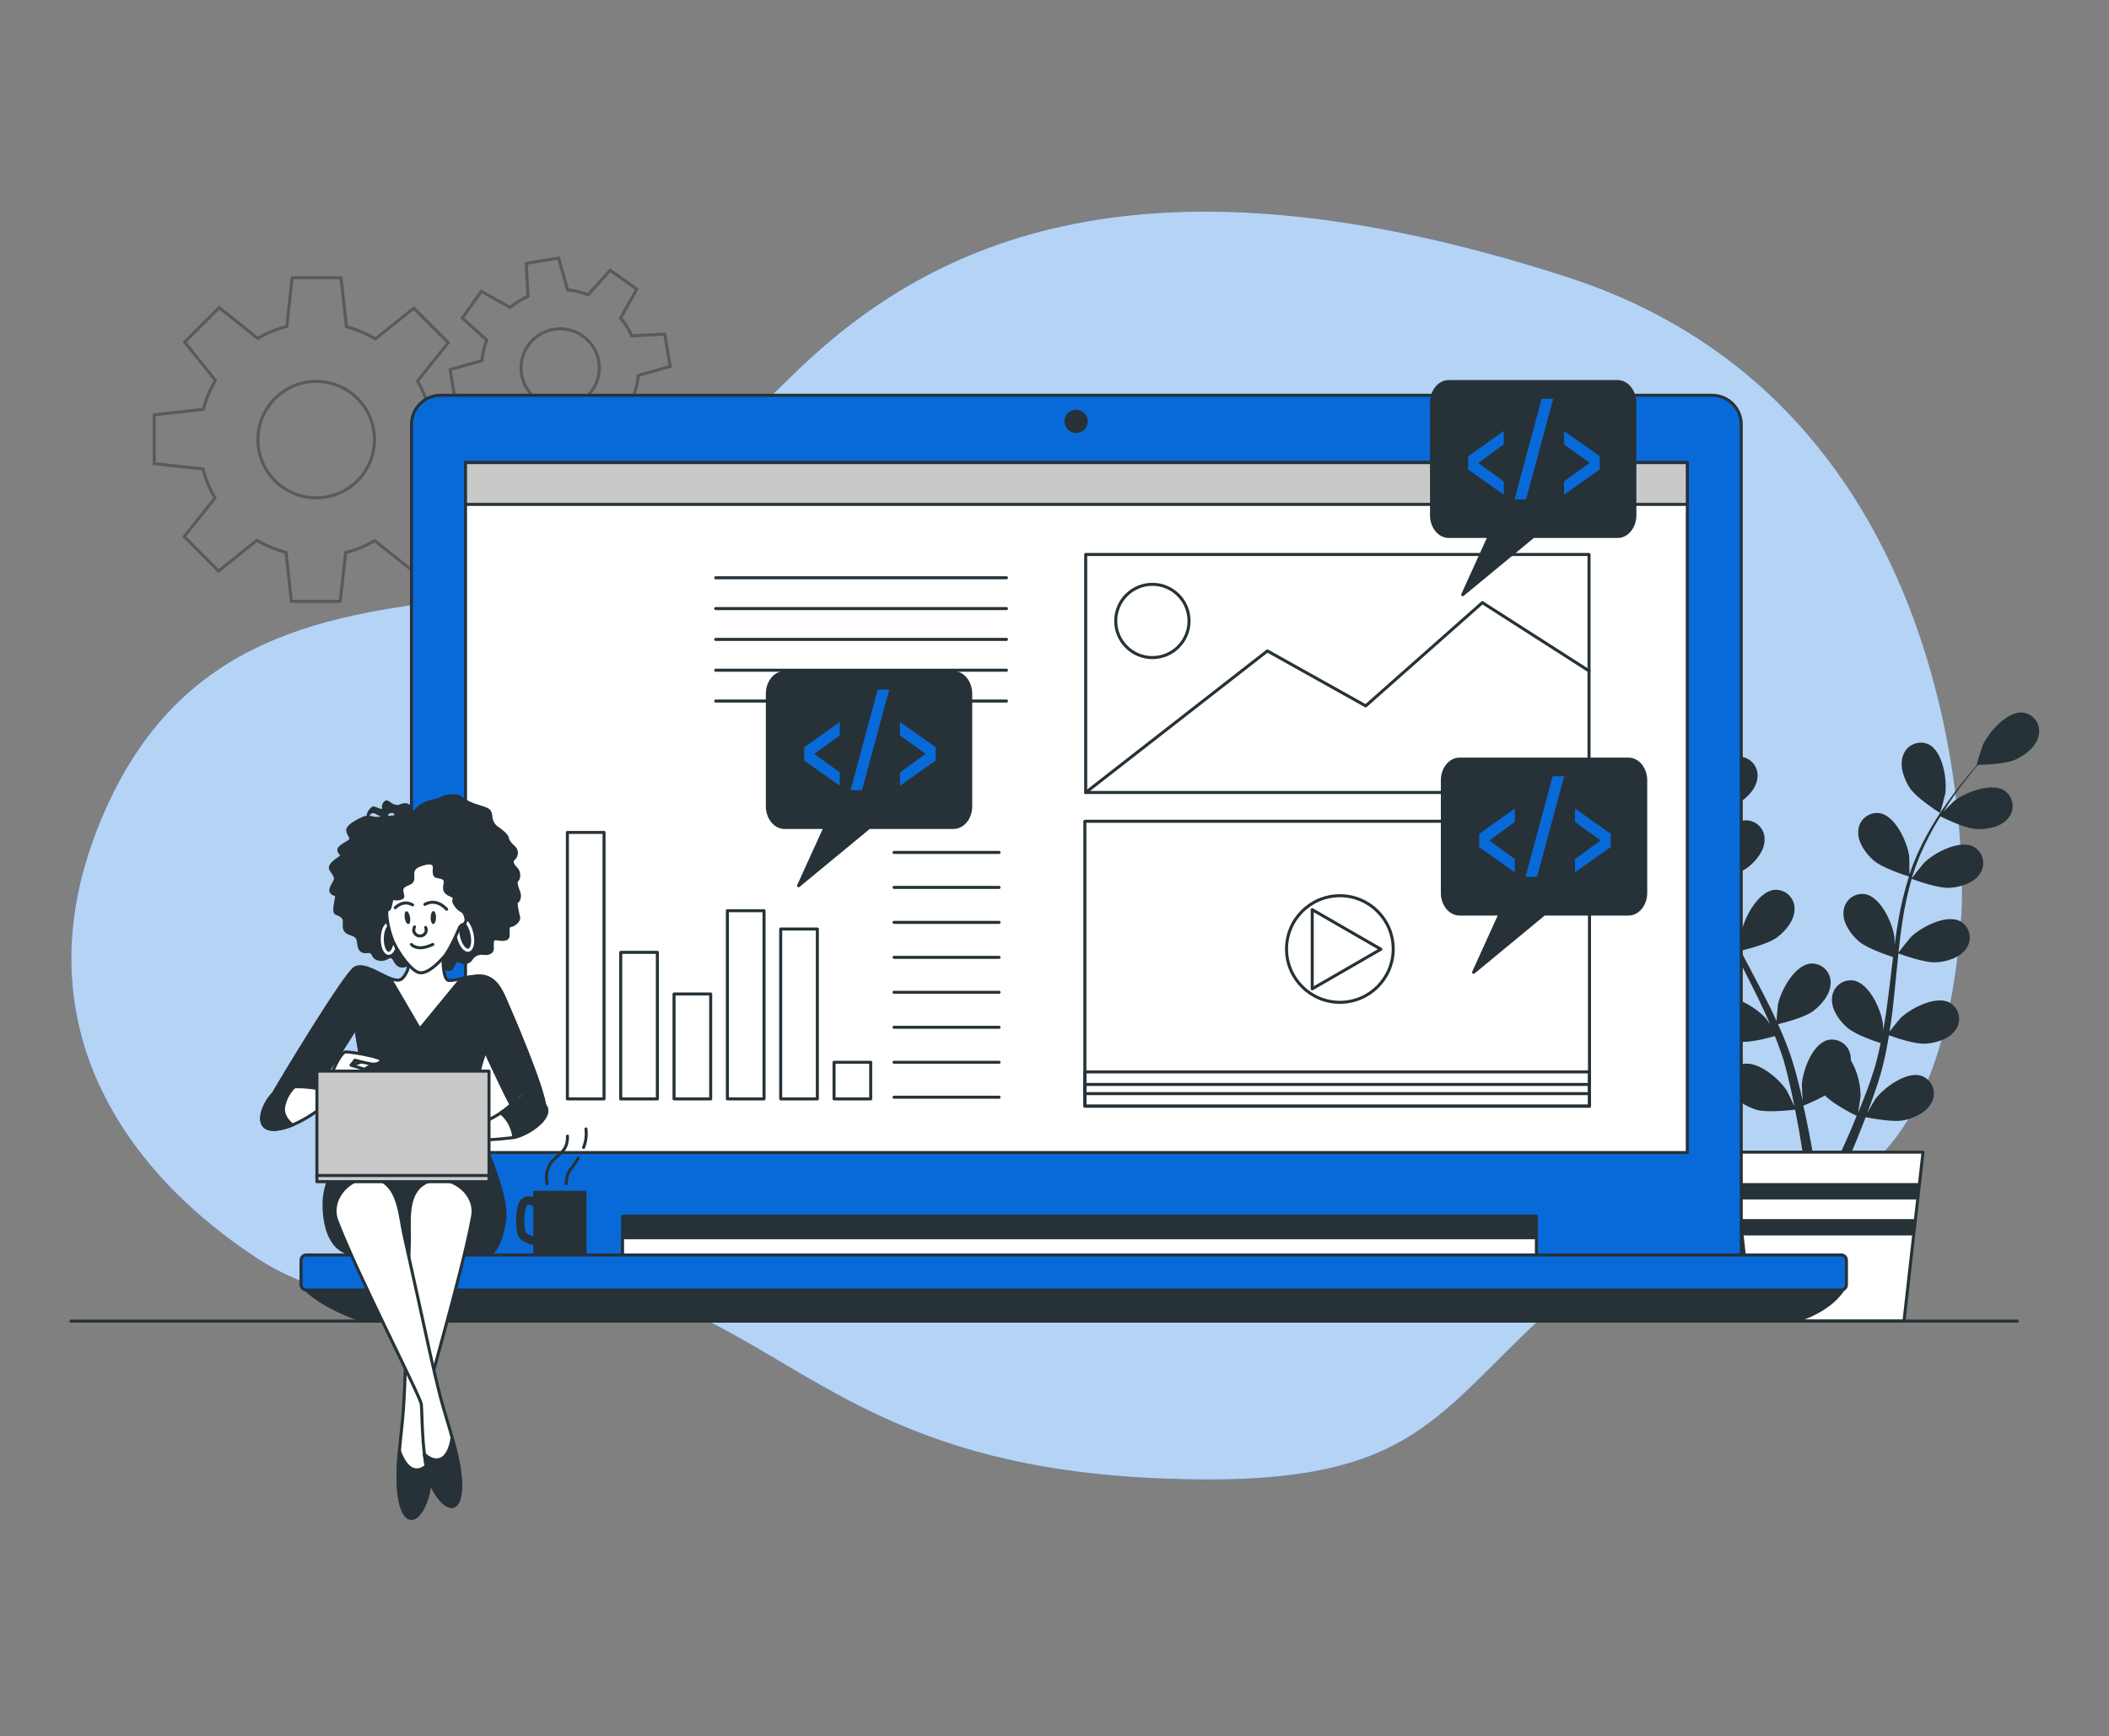 <svg xmlns="http://www.w3.org/2000/svg" width="696" height="573" viewBox="0 0 696 573" fill="none"><rect x="0" y="0" width="696" height="573" fill="#808080" stroke="none"/><path d="M647.368 300.764C647.368 300.764 656.595 136.648 517.272 91.469C377.95 46.291 307.827 79.484 263.539 121.896C219.251 164.308 204.488 191.968 153.742 197.5C102.995 203.032 55.939 212.252 31.95 274.026C7.96 335.8 38.408 384.666 84.542 415.092C130.675 445.518 184.19 413.248 226.632 432.61C269.075 451.972 295.832 484.242 382.563 487.93C469.294 491.618 472.062 466.724 516.35 428C560.638 389.276 639.064 429.844 647.368 300.764Z" fill="#086AD9"></path><path opacity="0.7" d="M647.368 300.764C647.368 300.764 656.595 136.648 517.272 91.469C377.95 46.291 307.827 79.484 263.539 121.896C219.251 164.308 204.488 191.968 153.742 197.5C102.995 203.032 55.939 212.252 31.95 274.026C7.96 335.8 38.408 384.666 84.542 415.092C130.675 445.518 184.19 413.248 226.632 432.61C269.075 451.972 295.832 484.242 382.563 487.93C469.294 491.618 472.062 466.724 516.35 428C560.638 389.276 639.064 429.844 647.368 300.764Z" fill="white"></path><path d="M547.296 266.308C551.051 267.949 560.213 267.747 560.213 267.747C560.213 267.747 558.239 261.735 558.063 261.366C556.052 257.153 549.667 250.192 544.482 250.892C543.623 251.033 542.804 251.353 542.077 251.831C541.35 252.309 540.732 252.934 540.263 253.666C539.794 254.398 539.485 255.221 539.355 256.081C539.225 256.94 539.277 257.818 539.509 258.656C540.394 262.242 544.085 264.916 547.296 266.308Z" fill="#263238"></path><path d="M550.461 292.954C554.354 293.516 562.557 291.11 563.212 290.953C564.563 295.644 566.224 300.239 568.185 304.71C569.311 307.319 570.529 309.91 571.784 312.491C571.036 311.403 570.363 310.426 570.252 310.297C567.189 306.766 559.18 301.741 554.382 303.778C553.589 304.137 552.88 304.66 552.303 305.311C551.725 305.962 551.292 306.728 551.03 307.558C550.769 308.388 550.686 309.264 550.787 310.128C550.887 310.993 551.169 311.826 551.614 312.574C553.395 315.82 557.658 317.415 561.118 317.922C564.578 318.429 571.654 316.548 573.509 316.022C573.998 317.009 574.478 317.996 574.976 318.982C577.356 323.712 579.746 328.414 581.942 333.098C582.726 334.758 583.428 336.408 584.138 338.058C583.474 337.09 582.902 336.279 582.809 336.159C579.746 332.628 571.737 327.594 566.94 329.64C566.146 329.999 565.438 330.522 564.86 331.173C564.283 331.824 563.849 332.59 563.588 333.42C563.327 334.25 563.244 335.126 563.344 335.99C563.445 336.855 563.727 337.688 564.172 338.436C565.952 341.673 570.215 343.277 573.675 343.784C577.135 344.291 583.529 342.585 585.734 341.94C586.408 343.655 587.091 345.37 587.672 347.057C588.041 348.228 588.475 349.325 588.779 350.515C589.084 351.704 589.434 352.847 589.702 353.99C590.246 356.231 590.809 358.536 591.28 360.721C591.621 362.252 591.907 363.708 592.202 365.174C591.446 363.524 589.905 360.315 589.739 360.066C587.257 356.111 580.115 349.924 575.041 351.215C574.202 351.453 573.423 351.865 572.754 352.424C572.086 352.983 571.543 353.677 571.161 354.46C570.78 355.244 570.568 356.099 570.54 356.969C570.512 357.84 570.669 358.707 570.999 359.513C572.263 362.989 576.24 365.211 579.58 366.235C583.271 367.359 591.39 366.327 592.414 366.235C592.894 368.659 593.337 371.029 593.743 373.279C594.61 378.221 595.275 382.655 595.773 386.408H599.205C598.605 382.526 597.821 377.898 596.788 372.707C596.308 370.236 595.736 367.608 595.127 364.907C597.579 363.93 599.97 362.807 602.287 361.542C604.972 364.446 611.837 367.839 612.722 368.272C611.8 370.568 610.877 372.79 609.954 374.874C608.054 379.244 606.264 383.116 604.658 386.408H608.349C609.724 383.375 611.228 379.954 612.796 376.082C613.719 373.758 614.734 371.25 615.712 368.706C616.699 368.908 624.754 370.55 628.509 369.692C631.914 368.927 636.047 367 637.57 363.635C637.956 362.855 638.173 362.004 638.208 361.135C638.242 360.266 638.093 359.4 637.77 358.593C637.447 357.785 636.958 357.055 636.333 356.45C635.709 355.844 634.964 355.377 634.147 355.078C629.183 353.41 621.608 359.043 618.83 362.805C618.674 363.026 617.16 365.635 616.238 367.295C616.634 366.235 617.031 365.211 617.419 364.114C618.212 361.957 618.941 359.781 619.725 357.448C620.076 356.305 620.417 355.143 620.768 353.981C621.119 352.82 621.386 351.575 621.691 350.358C622.364 347.527 622.909 344.623 623.398 341.682C625.243 342.373 632.043 344.724 635.54 344.448C639.037 344.171 643.401 342.926 645.412 339.838C645.912 339.126 646.256 338.317 646.422 337.464C646.589 336.611 646.573 335.732 646.378 334.885C646.182 334.038 645.81 333.242 645.286 332.548C644.762 331.854 644.098 331.278 643.336 330.857C638.677 328.46 630.336 332.886 627.024 336.177C626.811 336.389 624.708 339.017 623.573 340.483C623.85 338.722 624.136 336.952 624.357 335.154C625.003 329.972 625.492 324.699 626.009 319.48C626.166 317.866 626.341 316.262 626.507 314.658C627.18 314.916 635.143 317.876 639.064 317.599C642.552 317.359 646.916 316.078 648.937 312.989C649.436 312.278 649.779 311.469 649.945 310.616C650.11 309.763 650.094 308.885 649.898 308.039C649.701 307.192 649.328 306.397 648.803 305.704C648.278 305.011 647.614 304.437 646.852 304.018C642.238 301.621 633.861 306.037 630.548 309.338C630.299 309.587 627.264 313.376 626.535 314.381C626.913 310.841 627.319 307.328 627.854 303.871C628.563 299.201 629.571 294.581 630.871 290.041C631.185 290.16 639.489 293.295 643.502 293.009C646.99 292.77 651.354 291.488 653.375 288.399C653.874 287.688 654.217 286.879 654.383 286.026C654.549 285.173 654.532 284.295 654.336 283.449C654.139 282.603 653.766 281.807 653.241 281.114C652.716 280.422 652.052 279.847 651.29 279.428C646.676 277.031 638.299 281.447 634.986 284.748C634.719 285.006 631.462 289.082 630.927 289.865C631 289.607 631.046 289.321 631.129 289.063C632.565 284.551 634.399 280.176 636.61 275.989C637.8 273.657 639.074 271.499 640.347 269.425C641.842 270.171 648.651 273.481 652.342 273.629C655.829 273.767 660.313 272.974 662.657 270.125C663.232 269.473 663.663 268.706 663.922 267.876C664.181 267.046 664.262 266.171 664.16 265.307C664.058 264.444 663.776 263.611 663.331 262.864C662.886 262.117 662.288 261.471 661.577 260.97C657.213 258.075 648.43 261.551 644.776 264.464C644.582 264.621 642.737 266.456 641.408 267.811C642.008 266.889 642.598 265.967 643.189 265.045C645.375 261.744 647.581 258.859 649.564 256.323C650.699 254.894 651.751 253.612 652.757 252.432C654.602 252.432 661.983 252.174 665.24 250.653C668.497 249.131 672.013 246.402 672.779 242.797C672.989 241.954 673.019 241.075 672.866 240.219C672.714 239.363 672.383 238.549 671.894 237.83C671.406 237.11 670.771 236.502 670.032 236.044C669.292 235.586 668.465 235.289 667.603 235.172C662.389 234.61 656.208 241.737 654.307 246.006C654.141 246.375 652.231 252.46 652.332 252.46H652.443C651.456 253.575 650.413 254.783 649.297 256.148C647.258 258.646 644.979 261.495 642.709 264.75C640.259 268.181 638.007 271.749 635.964 275.436C633.636 279.629 631.685 284.019 630.133 288.556C630.133 288.611 630.133 288.667 630.133 288.722C630.133 287.192 630.133 282.904 630.05 282.572C629.45 277.962 625.566 269.342 620.417 268.392C619.558 268.256 618.68 268.303 617.84 268.529C616.999 268.756 616.217 269.156 615.542 269.705C614.867 270.254 614.316 270.939 613.924 271.715C613.532 272.491 613.308 273.341 613.267 274.21C612.962 277.898 615.638 281.586 618.24 283.9C621.174 286.528 629.312 289.063 629.985 289.266C628.516 293.922 627.363 298.672 626.535 303.483C626.036 306.249 625.612 309.117 625.243 311.966C625.243 310.638 625.243 309.449 625.169 309.283C624.569 304.673 620.685 296.052 615.536 295.102C614.677 294.967 613.799 295.013 612.959 295.24C612.119 295.466 611.336 295.867 610.661 296.416C609.986 296.964 609.435 297.649 609.043 298.426C608.651 299.202 608.427 300.052 608.386 300.92C608.081 304.608 610.757 308.296 613.359 310.61C615.961 312.925 622.909 315.276 624.745 315.866C624.615 316.954 624.468 318.051 624.339 319.139C623.711 324.394 623.102 329.64 622.355 334.758C622.087 336.602 621.764 338.335 621.432 340.105C621.432 338.925 621.432 337.938 621.368 337.791C620.768 333.181 616.884 324.551 611.735 323.601C610.875 323.467 609.997 323.515 609.157 323.743C608.316 323.97 607.534 324.372 606.859 324.921C606.185 325.471 605.634 326.156 605.242 326.933C604.85 327.709 604.626 328.56 604.584 329.428C604.289 333.116 606.956 336.804 609.567 339.119C612.178 341.433 618.443 343.553 620.639 344.254C620.26 346.098 619.873 347.868 619.421 349.602C619.089 350.773 618.849 351.925 618.443 353.087C618.037 354.249 617.705 355.392 617.336 356.526C616.551 358.693 615.749 360.924 614.927 362.98C614.374 364.437 613.811 365.81 613.248 367.203C613.534 365.359 614.014 361.883 614.023 361.579C613.967 357.469 612.855 353.444 610.794 349.888C610.813 349.428 610.785 348.968 610.711 348.514C610.602 347.652 610.313 346.822 609.862 346.078C609.412 345.335 608.81 344.695 608.095 344.199C607.381 343.704 606.57 343.364 605.716 343.202C604.861 343.04 603.982 343.059 603.136 343.258C598.07 344.604 594.832 353.483 594.629 358.149C594.629 358.425 594.786 361.431 594.933 363.321C594.684 362.224 594.444 361.154 594.167 360.02C593.642 357.789 593.042 355.567 592.414 353.179C592.064 352.048 591.713 350.896 591.363 349.722C591.04 348.56 590.551 347.37 590.145 346.19C589.139 343.424 587.995 340.732 586.777 338.012C588.733 337.542 595.662 335.781 598.449 333.642C601.235 331.503 604.16 328.045 604.132 324.348C604.156 323.48 603.996 322.616 603.664 321.813C603.331 321.011 602.833 320.287 602.202 319.69C601.571 319.092 600.821 318.634 600.001 318.345C599.181 318.057 598.309 317.944 597.443 318.014C592.239 318.576 587.718 326.865 586.768 331.438C586.712 331.724 586.408 335.08 586.269 336.97C585.531 335.338 584.793 333.716 583.981 332.093C581.656 327.409 579.156 322.744 576.683 318.079C575.926 316.649 575.188 315.211 574.441 313.782C575.142 313.625 583.428 311.698 586.546 309.31C589.314 307.19 592.248 303.714 592.23 300.017C592.254 299.147 592.094 298.283 591.76 297.48C591.427 296.676 590.928 295.952 590.296 295.354C589.664 294.757 588.913 294.299 588.092 294.011C587.271 293.723 586.399 293.611 585.531 293.682C580.327 294.245 575.806 302.534 574.865 307.107C574.791 307.448 574.358 312.288 574.302 313.561C572.669 310.408 571.064 307.245 569.606 304.064C567.62 299.784 565.913 295.38 564.495 290.88C564.817 290.806 573.472 288.842 576.664 286.389C579.432 284.269 582.376 280.793 582.348 277.096C582.373 276.227 582.214 275.363 581.882 274.559C581.55 273.756 581.052 273.032 580.421 272.434C579.79 271.836 579.039 271.378 578.218 271.09C577.398 270.802 576.526 270.69 575.659 270.762C570.455 271.324 565.934 279.613 564.993 284.186C564.919 284.545 564.448 289.718 564.43 290.695C564.356 290.437 564.236 290.17 564.162 289.911C562.866 285.356 561.98 280.693 561.514 275.98C561.219 273.389 561.09 270.881 561.016 268.447C562.658 268.254 570.187 267.249 573.306 265.359C576.425 263.469 579.599 260.426 579.977 256.747C580.095 255.887 580.031 255.011 579.788 254.177C579.546 253.342 579.13 252.569 578.569 251.905C578.008 251.242 577.313 250.704 576.531 250.326C575.748 249.948 574.894 249.739 574.026 249.712C568.785 249.712 563.387 257.448 561.939 261.892C561.865 262.132 561.339 264.658 561.016 266.502C561.016 265.395 560.961 264.261 561.016 263.21C561.016 259.255 561.274 255.631 561.524 252.423C561.671 250.579 561.856 248.956 562.031 247.416C563.553 246.375 569.606 242.106 571.47 239.054C573.334 236.002 574.773 231.77 573.417 228.34C573.125 227.521 572.664 226.772 572.063 226.143C571.463 225.513 570.736 225.017 569.931 224.686C569.126 224.356 568.261 224.199 567.391 224.224C566.521 224.25 565.666 224.459 564.882 224.837C560.269 227.234 559.014 236.592 559.78 241.202C559.844 241.599 561.625 247.712 561.68 247.656L561.773 247.592C561.57 249.067 561.367 250.653 561.182 252.386C560.859 255.595 560.536 259.227 560.444 263.201C560.289 267.478 560.391 271.761 560.748 276.026C561.07 280.804 561.817 285.543 562.981 290.188C562.981 290.243 562.981 290.299 562.981 290.354C562.16 289.054 559.734 285.523 559.521 285.265C556.458 281.733 548.449 276.699 543.651 278.746C542.859 279.106 542.152 279.629 541.575 280.28C540.998 280.932 540.565 281.697 540.304 282.527C540.043 283.357 539.96 284.232 540.06 285.096C540.159 285.96 540.44 286.793 540.883 287.542C542.738 290.815 547.001 292.41 550.461 292.954Z" fill="#263238"></path><path d="M640.245 268.327C640.328 268.383 641.925 262.224 641.98 261.873C642.617 257.263 641.14 247.923 636.444 245.646C635.651 245.29 634.792 245.105 633.922 245.104C633.053 245.102 632.193 245.283 631.398 245.635C630.604 245.987 629.892 246.503 629.31 247.148C628.728 247.793 628.288 248.554 628.02 249.38C626.756 252.856 628.352 257.107 630.253 260.038C632.467 263.45 640.245 268.327 640.245 268.327Z" fill="#263238"></path><path d="M628.343 436.012H578.104L571.83 380.258H634.626L628.343 436.012Z" fill="white" stroke="#263238" stroke-linecap="round" stroke-linejoin="round"></path><path d="M572.983 390.465L573.592 395.868H632.864L633.473 390.465H572.983Z" fill="#263238"></path><path d="M631.526 407.753L632.135 402.35H574.321L574.93 407.753H631.526Z" fill="#263238"></path><g opacity="0.3"><path d="M157.829 153.253V137.136L141.729 135.348C140.857 131.987 139.532 128.761 137.789 125.759L147.938 113.063L136.553 101.695L123.903 111.837C120.908 110.076 117.69 108.726 114.335 107.826L112.545 91.672H96.426L94.636 107.724C91.274 108.603 88.046 109.93 85.04 111.671L72.335 101.529L60.94 112.897L71.089 125.547C69.325 128.533 67.977 131.747 67.085 135.099L50.901 136.896V153.004L67.002 154.792C67.874 158.15 69.199 161.373 70.942 164.372L60.792 177.077L72.123 188.464L84.772 178.322C87.779 180.08 91.01 181.423 94.377 182.314L96.167 198.468H112.286L114.076 182.388C117.439 181.514 120.667 180.186 123.672 178.442L136.377 188.584L147.781 177.252L137.632 164.612C139.395 161.621 140.742 158.405 141.636 155.051L157.829 153.253ZM104.361 164.317C100.555 164.319 96.835 163.193 93.67 161.081C90.505 158.97 88.038 155.969 86.581 152.456C85.123 148.944 84.741 145.078 85.482 141.348C86.224 137.619 88.055 134.193 90.745 131.503C93.435 128.814 96.863 126.982 100.595 126.239C104.327 125.497 108.195 125.877 111.711 127.332C115.227 128.787 118.232 131.25 120.346 134.412C122.461 137.573 123.589 141.291 123.589 145.093C123.584 150.187 121.556 155.07 117.951 158.671C114.346 162.272 109.458 164.296 104.361 164.298V164.317Z" stroke="black" stroke-miterlimit="10"></path><path d="M221.152 120.927L219.371 110.269L208.511 110.868C207.555 108.74 206.313 106.752 204.821 104.958L210.144 95.425L201.351 89.192L194.099 97.287C191.924 96.436 189.642 95.883 187.318 95.646L184.337 85.144L173.671 86.933L174.271 97.776C172.141 98.731 170.152 99.972 168.357 101.464L158.853 96.144L152.57 104.94L160.634 112.242C159.801 114.416 159.267 116.692 159.047 119.01L148.538 121.988L150.328 132.646L161.178 132.056C162.135 134.181 163.377 136.166 164.869 137.957L159.555 147.49L168.357 153.769L175.618 145.674C177.794 146.505 180.072 147.042 182.391 147.269L185.371 157.761L196.037 155.982L195.446 145.13C197.573 144.174 199.56 142.933 201.351 141.442L210.892 146.762L217.175 137.957L209.056 130.682C209.887 128.507 210.424 126.231 210.652 123.915L221.152 120.927ZM187.013 134.158C184.493 134.583 181.903 134.251 179.572 133.205C177.241 132.158 175.272 130.444 173.916 128.28C172.56 126.115 171.876 123.597 171.953 121.044C172.029 118.492 172.862 116.019 174.345 113.939C175.828 111.859 177.895 110.266 180.285 109.36C182.675 108.455 185.279 108.278 187.77 108.853C190.26 109.427 192.524 110.727 194.275 112.587C196.025 114.448 197.185 116.786 197.605 119.305C197.884 120.977 197.83 122.689 197.447 124.341C197.063 125.992 196.358 127.553 195.371 128.932C194.384 130.311 193.134 131.483 191.694 132.38C190.253 133.276 188.65 133.881 186.976 134.158H187.013Z" stroke="black" stroke-miterlimit="10"></path></g><path d="M145.484 130.451H564.993C567.549 130.454 570 131.47 571.808 133.276C573.616 135.082 574.632 137.532 574.635 140.086V415.063H135.787V140.086C135.788 138.817 136.04 137.56 136.528 136.388C137.017 135.216 137.732 134.152 138.633 133.256C139.534 132.361 140.603 131.653 141.778 131.171C142.954 130.69 144.213 130.445 145.484 130.451Z" fill="#086AD9" stroke="#263238" stroke-linecap="round" stroke-linejoin="round"></path><path d="M507.031 401.362H205.457V416.207H507.031V401.362Z" fill="#263238" stroke="#263238" stroke-linecap="round" stroke-linejoin="round"></path><path d="M507.031 408.508H205.457V416.207H507.031V408.508Z" fill="white" stroke="#263238" stroke-linecap="round" stroke-linejoin="round"></path><path d="M100.347 425.012C100.347 425.012 105.302 431.06 120.157 436.011H592.322C592.322 436.011 603.33 433.245 608.284 425.556L100.347 425.012Z" fill="#263238" stroke="#263238" stroke-linecap="round" stroke-linejoin="round"></path><path d="M607.611 414.178H101.085C100.122 414.178 99.341 414.958 99.341 415.921V423.998C99.341 424.96 100.122 425.74 101.085 425.74H607.611C608.574 425.74 609.355 424.96 609.355 423.998V415.921C609.355 414.958 608.574 414.178 607.611 414.178Z" fill="#086AD9" stroke="#263238" stroke-linecap="round" stroke-linejoin="round"></path><path d="M355.141 142.898C357.266 142.898 358.989 141.177 358.989 139.054C358.989 136.93 357.266 135.209 355.141 135.209C353.017 135.209 351.294 136.93 351.294 139.054C351.294 141.177 353.017 142.898 355.141 142.898Z" fill="#263238"></path><path d="M556.836 152.681H153.631V380.378H556.836V152.681Z" fill="white" stroke="#263238" stroke-linecap="round" stroke-linejoin="round"></path><path d="M556.836 152.681H153.631V166.465H556.836V152.681Z" fill="#C9C9C9" stroke="#263238" stroke-linecap="round" stroke-linejoin="round"></path><path d="M23.424 436.012H665.693" stroke="#263238" stroke-linecap="round" stroke-linejoin="round"></path><path d="M524.552 271.047H358.02V365.073H524.552V271.047Z" stroke="#263238" stroke-linecap="round" stroke-linejoin="round"></path><path d="M524.552 353.769H358.02V365.073H524.552V353.769Z" stroke="#263238" stroke-linecap="round" stroke-linejoin="round"></path><path d="M524.552 357.909H358.02V360.933H524.552V357.909Z" stroke="#263238" stroke-linecap="round" stroke-linejoin="round"></path><path d="M442.177 330.802C451.899 330.802 459.781 322.926 459.781 313.21C459.781 303.495 451.899 295.619 442.177 295.619C432.454 295.619 424.572 303.495 424.572 313.21C424.572 322.926 432.454 330.802 442.177 330.802Z" stroke="#263238" stroke-linecap="round" stroke-linejoin="round"></path><path d="M455.703 313.284L433.051 300.219V326.358L455.703 313.284Z" stroke="#263238" stroke-linecap="round" stroke-linejoin="round"></path><path d="M524.405 182.996H358.297V261.55H524.405V182.996Z" stroke="#263238" stroke-linecap="round" stroke-linejoin="round"></path><path d="M358.297 261.551L418.252 214.833L450.702 232.969L489.205 198.892L524.405 221.425" stroke="#263238" stroke-linecap="round" stroke-linejoin="round"></path><path d="M380.303 217.027C386.983 217.027 392.399 211.615 392.399 204.939C392.399 198.264 386.983 192.852 380.303 192.852C373.622 192.852 368.206 198.264 368.206 204.939C368.206 211.615 373.622 217.027 380.303 217.027Z" stroke="#263238" stroke-linecap="round" stroke-linejoin="round"></path><path d="M199.34 274.735H187.244V362.676H199.34V274.735Z" stroke="#263238" stroke-linecap="round" stroke-linejoin="round"></path><path d="M216.944 314.317H204.848V362.685H216.944V314.317Z" stroke="#263238" stroke-linecap="round" stroke-linejoin="round"></path><path d="M234.54 328.055H222.443V362.685H234.54V328.055Z" stroke="#263238" stroke-linecap="round" stroke-linejoin="round"></path><path d="M252.144 300.57H240.048V362.676H252.144V300.57Z" stroke="#263238" stroke-linecap="round" stroke-linejoin="round"></path><path d="M269.739 306.618H257.643V362.676H269.739V306.618Z" stroke="#263238" stroke-linecap="round" stroke-linejoin="round"></path><path d="M287.344 350.588H275.248V362.676H287.344V350.588Z" stroke="#263238" stroke-linecap="round" stroke-linejoin="round"></path><path d="M295.048 281.337H329.703" stroke="#263238" stroke-linecap="round" stroke-linejoin="round"></path><path d="M295.048 292.88H329.703" stroke="#263238" stroke-linecap="round" stroke-linejoin="round"></path><path d="M295.048 304.415H329.703" stroke="#263238" stroke-linecap="round" stroke-linejoin="round"></path><path d="M295.048 315.958H329.703" stroke="#263238" stroke-linecap="round" stroke-linejoin="round"></path><path d="M295.048 327.501H329.703" stroke="#263238" stroke-linecap="round" stroke-linejoin="round"></path><path d="M295.048 339.045H329.703" stroke="#263238" stroke-linecap="round" stroke-linejoin="round"></path><path d="M295.048 350.588H329.703" stroke="#263238" stroke-linecap="round" stroke-linejoin="round"></path><path d="M295.048 362.132H329.703" stroke="#263238" stroke-linecap="round" stroke-linejoin="round"></path><path d="M236.191 190.686H332.149" stroke="#263238" stroke-linecap="round" stroke-linejoin="round"></path><path d="M236.191 200.855H332.149" stroke="#263238" stroke-linecap="round" stroke-linejoin="round"></path><path d="M236.191 211.025H332.149" stroke="#263238" stroke-linecap="round" stroke-linejoin="round"></path><path d="M236.191 221.194H332.149" stroke="#263238" stroke-linecap="round" stroke-linejoin="round"></path><path d="M236.191 231.364H332.149" stroke="#263238" stroke-linecap="round" stroke-linejoin="round"></path><path d="M537.442 250.542H481.676C478.557 250.542 476.001 253.677 476.001 257.512V294.706C476.001 298.532 478.557 301.667 481.676 301.667H495.036L486.298 320.909L509.596 301.667H537.442C540.56 301.667 543.107 298.532 543.107 294.706V257.522C543.107 253.686 540.56 250.542 537.442 250.542Z" fill="#263238" stroke="#263238" stroke-linecap="round" stroke-linejoin="round"></path><path d="M499.889 287.901L488.162 279.603V275.215L499.889 266.852V271.287L491.484 277.391L499.889 283.494V287.901Z" fill="#086AD9"></path><path d="M503.46 289.377L512.401 256.185H516.211L507.234 289.377H503.46Z" fill="#086AD9"></path><path d="M519.782 287.901V283.513L528.234 277.372L519.782 271.305V266.871L531.555 275.169V279.557L519.782 287.901Z" fill="#086AD9"></path><path d="M533.807 125.934H478.096C474.977 125.934 472.422 129.068 472.422 132.895V170.079C472.422 173.914 474.977 177.049 478.096 177.049H491.447L482.709 196.282L506.016 177.049H533.853C536.971 177.049 539.527 173.914 539.527 170.079V132.895C539.481 129.068 536.925 125.934 533.807 125.934Z" fill="#263238" stroke="#263238" stroke-linecap="round" stroke-linejoin="round"></path><path d="M496.263 163.274L484.527 154.976V150.597L496.263 142.234V146.66L487.858 152.81L496.263 158.923V163.274Z" fill="#086AD9"></path><path d="M499.834 164.796L508.775 131.604H512.585L503.608 164.796H499.834Z" fill="#086AD9"></path><path d="M516.156 163.275V158.895L524.608 152.745L516.156 146.679V142.253L527.929 150.551V154.94L516.156 163.275Z" fill="#086AD9"></path><path d="M314.682 221.96H258.916C255.798 221.96 253.242 225.095 253.242 228.921V266.124C253.242 269.959 255.798 273.094 258.916 273.094H272.277L263.539 292.327L286.836 273.094H314.682C317.801 273.094 320.348 269.959 320.348 266.124V228.94C320.32 225.113 317.801 221.96 314.682 221.96Z" fill="#263238" stroke="#263238" stroke-linecap="round" stroke-linejoin="round"></path><path d="M277.13 259.319L265.403 251.021V246.642L277.13 238.279V242.705L268.724 248.809L277.13 254.921V259.319Z" fill="#086AD9"></path><path d="M280.701 260.795L289.641 227.603H293.461L284.474 260.795H280.701Z" fill="#086AD9"></path><path d="M297.023 259.319V254.94L305.474 248.79L297.023 242.723V238.298L308.796 246.596V250.985L297.023 259.319Z" fill="#086AD9"></path><path d="M177.251 411.044H177.122C176.587 410.998 171.863 410.481 170.82 407.356C170.018 404.931 169.999 398.136 171.881 395.987C173.607 394.024 176.264 394.973 177.417 395.748C177.723 395.951 177.936 396.267 178.009 396.626C178.081 396.986 178.008 397.36 177.805 397.666C177.602 397.971 177.285 398.184 176.926 398.256C176.566 398.329 176.192 398.256 175.886 398.053C175.886 398.053 174.493 397.195 173.957 397.804C173.035 398.836 172.73 404.35 173.441 406.48C173.782 407.494 175.987 408.158 177.371 408.324C177.738 408.341 178.084 408.503 178.331 408.775C178.578 409.046 178.708 409.405 178.691 409.771C178.674 410.138 178.511 410.483 178.24 410.73C177.968 410.978 177.609 411.107 177.242 411.09L177.251 411.044Z" fill="#263238"></path><path d="M193.075 393.498H176.467V413.883H193.075V393.498Z" fill="#263238" stroke="#263238" stroke-linecap="round" stroke-linejoin="round"></path><path d="M180.573 390.686C180.033 388.474 180.388 386.138 181.56 384.186C183.525 381.033 187.465 380.443 187.271 374.966" stroke="#263238" stroke-linecap="round" stroke-linejoin="round"></path><path d="M190.824 382.213C190.064 383.52 189.206 384.769 188.259 385.947C187.284 387.326 186.797 388.99 186.875 390.677" stroke="#263238" stroke-linecap="round" stroke-linejoin="round"></path><path d="M192.595 378.7C193.361 376.762 193.63 374.664 193.379 372.596" stroke="#263238" stroke-linecap="round" stroke-linejoin="round"></path><path d="M136.451 268.871C136.451 268.871 135.639 265.34 133.563 265.589C131.487 265.838 132.151 266.511 130.177 265.995C128.202 265.478 127.806 263.8 126.837 265.257C125.868 266.714 127.695 267.636 125.914 267.461C124.133 267.286 123.469 266.225 122.786 266.88C122.389 267.246 122.053 267.672 121.79 268.143L121.504 268.945C121.618 268.697 121.786 268.476 121.996 268.3C122.206 268.125 122.452 267.998 122.717 267.929C122.982 267.86 123.259 267.851 123.528 267.902C123.797 267.954 124.051 268.064 124.272 268.226C126.117 269.342 127.492 269.563 127.759 268.576C128.027 267.59 130.324 267.654 130.389 268.254C130.524 268.726 130.774 269.157 131.118 269.508C131.118 269.508 126.006 269.932 124.502 270.107C122.999 270.282 121.891 269.084 119.723 270.107C117.555 271.13 115.756 272.108 114.953 273.352C114.15 274.597 116.051 276.118 115.783 277.04C115.516 277.962 111.65 279.262 111.816 280.572C111.982 281.881 113.717 282.065 111.945 283.236C110.173 284.407 108.614 285.735 109.122 286.823C109.629 287.911 110.967 289.082 110.681 290.262C110.395 291.442 108.411 293.59 109.491 294.604C110.57 295.619 111.225 294.78 111.032 296.329C110.838 297.878 109.878 301.049 111.032 301.483C112.185 301.916 113.643 302.506 113.633 304.037C113.624 305.567 113.384 306.738 114.445 307.568C115.506 308.398 117.97 308.287 118.238 310.546C118.505 312.805 118.791 313.533 119.806 313.985C120.821 314.437 122.399 313.293 123.183 315.11C123.967 316.926 126.265 316.843 127.344 316.327C128.424 315.81 129.282 314.953 130.288 316.926C131.293 318.899 132.465 319.148 133.923 318.595C135.381 318.042 137.531 318.346 138.416 319.388C139.302 320.43 141.378 320.181 142.421 319.286C143.463 318.392 144.201 316.594 145.133 318.005C146.065 319.416 148.326 320.679 149.128 319.434C149.931 318.189 150.457 316.225 151.73 317.212C152.018 317.417 152.343 317.564 152.687 317.643C153.031 317.722 153.388 317.733 153.736 317.674C154.084 317.615 154.417 317.487 154.716 317.299C155.015 317.11 155.273 316.864 155.476 316.576C155.837 315.953 156.362 315.442 156.993 315.095C157.624 314.749 158.337 314.582 159.056 314.612C160.616 314.815 162.516 314.769 162.479 312.869C162.443 310.97 162.286 309.642 163.836 309.836C165.386 310.03 167.739 310.518 167.702 308.61C167.665 306.701 167.526 305.576 168.624 305.438C169.722 305.3 171.475 303.76 171.152 302.672C170.83 301.584 169.971 297.656 170.544 297.592C171.116 297.527 171.863 295.905 171.069 294.088C170.276 292.272 170.147 290.769 170.645 290.511C171.143 290.253 171.688 288.095 170.377 286.721C169.067 285.348 168.532 284.269 169.593 283.375C169.862 283.133 170.076 282.836 170.22 282.505C170.364 282.174 170.435 281.815 170.428 281.454C170.421 281.092 170.336 280.737 170.179 280.411C170.023 280.086 169.797 279.798 169.519 279.567C168.228 278.386 167.545 277.511 167.434 276.57C167.323 275.63 164.786 273.638 163.965 273.168C163.372 272.729 162.885 272.162 162.542 271.509C162.199 270.856 162.007 270.134 161.981 269.397C161.732 267.322 161.335 267.184 157.765 266.087C155.628 265.506 153.625 264.513 151.869 263.164C150.411 262.196 146.831 262.62 145.41 263.561C143.989 264.501 138.555 264.225 136.451 268.871Z" fill="#263238" stroke="#263238" stroke-linecap="round" stroke-linejoin="round"></path><path d="M98.409 365.331C104.508 360.61 117.407 339.211 117.407 339.211C117.407 339.211 118.957 350.136 120.766 355.355C122.574 360.573 125.038 363.994 124.456 369.987L124.401 369.065L157.479 370.033C156.464 368.189 155.818 367.876 155.633 367.074C155.089 364.261 157.977 358.02 158.014 355.171C158.051 352.322 160.21 346.873 160.21 346.873C160.21 346.873 169.75 367.996 171.937 369.775C174.123 371.554 180.241 372.541 179.899 365.921C179.558 359.301 168.412 333.697 166.456 329.244C164.5 324.791 162.046 321.702 157.322 322.154C152.598 322.606 151.5 323.426 148.28 323.601C145.059 323.776 146.48 308.324 146.48 308.324C144.862 309.625 142.929 310.476 140.876 310.79C138.823 311.104 136.724 310.87 134.79 310.112C134.79 310.112 135.621 318.226 134.246 320.771C132.871 323.315 132.151 324.118 128.857 322.974C125.564 321.831 120.406 317.931 117.26 319.434C114.113 320.937 92.015 357.678 90.29 360.813C89.146 362.888 86.064 368.189 86.987 369.618L98.409 365.331Z" fill="white" stroke="#263238" stroke-linecap="round" stroke-linejoin="round"></path><path d="M124.419 369.987C124.419 369.674 124.475 369.379 124.484 369.065H124.364C124.364 369.065 124.419 370.006 124.419 369.987Z" fill="#086AD9" stroke="#263238" stroke-linecap="round" stroke-linejoin="round"></path><path d="M117.26 319.462C114.113 320.964 92.015 357.706 90.29 360.841C89.146 362.915 86.064 368.217 86.987 369.646L98.409 365.331C104.508 360.61 117.407 339.211 117.407 339.211C117.407 339.211 118.957 350.137 120.766 355.355C122.482 360.297 124.779 363.653 124.456 369.084L157.414 370.052C156.399 368.208 155.753 367.894 155.569 367.092C155.024 364.28 157.912 358.038 157.949 355.189C157.986 352.34 160.145 346.891 160.145 346.891C160.145 346.891 169.685 368.014 171.872 369.794C174.059 371.573 180.176 372.56 179.835 365.94C179.493 359.32 168.348 333.716 166.392 329.262C164.435 324.809 161.981 321.721 157.257 322.172C155.568 322.328 153.891 322.6 152.238 322.984L138.545 339.644L128.793 322.993C125.564 321.85 120.406 317.959 117.26 319.462Z" fill="#263238" stroke="#263238" stroke-linecap="round" stroke-linejoin="round"></path><path d="M124.788 367.442C124.788 367.442 107.341 382.517 106.944 396.707C106.806 401.63 107.747 412.63 116.171 413.791C124.595 414.953 161.907 413.791 161.907 413.791C161.907 413.791 164.814 412.915 166.521 403.068C168.228 393.221 155.504 368.032 155.504 368.032L124.788 367.442Z" fill="#263238" stroke="#263238" stroke-linecap="round" stroke-linejoin="round"></path><path d="M137.632 373.445C137.632 373.445 134.449 377.391 133.941 377.585C133.434 377.778 132.88 379.318 131.819 381.623C130.758 383.928 131.053 384.131 132.308 383.55C133.563 382.969 134.809 380.378 134.809 380.378L137.217 378.838C137.217 378.838 139.625 372.772 137.632 373.445Z" fill="white" stroke="#263238" stroke-linecap="round" stroke-linejoin="round"></path><path d="M170.276 362.869C170.276 362.869 167.296 366.899 160.367 369.978C153.437 373.057 146.711 372.135 142.919 372.311C139.127 372.486 138.555 371.628 136.94 374.662C135.325 377.695 136.765 386.021 137.549 386.556C138.333 387.09 138.472 383.246 138.472 383.246C138.472 383.246 139.164 386.934 140.271 387.007C141.378 387.081 141.729 383.863 141.729 383.863C141.729 383.863 142.707 386.131 143.574 385.827C144.441 385.523 144.284 383.061 144.284 383.061C144.284 383.061 145.373 384.49 145.908 383.707C146.443 382.923 145.161 378.175 145.161 378.175C145.161 378.175 150.07 378.977 151.869 378.368C152.969 377.976 153.932 377.271 154.637 376.34C159.439 376.363 164.237 376.08 169.003 375.492C174.437 374.57 181.966 368.955 180.222 365.46C178.478 361.966 172.693 361.182 172.693 361.182" fill="white"></path><path d="M170.276 362.869C170.276 362.869 167.296 366.899 160.367 369.978C153.437 373.057 146.711 372.135 142.919 372.311C139.127 372.486 138.555 371.628 136.94 374.662C135.325 377.695 136.765 386.021 137.549 386.556C138.333 387.09 138.472 383.246 138.472 383.246C138.472 383.246 139.164 386.934 140.271 387.007C141.378 387.081 141.729 383.863 141.729 383.863C141.729 383.863 142.707 386.131 143.574 385.827C144.441 385.523 144.284 383.061 144.284 383.061C144.284 383.061 145.373 384.49 145.908 383.707C146.443 382.923 145.161 378.175 145.161 378.175C145.161 378.175 150.07 378.977 151.869 378.368C152.969 377.976 153.932 377.271 154.637 376.34C159.439 376.363 164.237 376.08 169.003 375.492C174.437 374.57 181.966 368.955 180.222 365.46C178.478 361.966 172.693 361.182 172.693 361.182" stroke="#263238" stroke-linecap="round" stroke-linejoin="round"></path><path d="M144.266 383.107C144.266 383.107 142.485 377.981 143.186 375.934" stroke="#263238" stroke-linecap="round" stroke-linejoin="round"></path><path d="M141.683 383.863C141.683 383.863 140.474 378.903 140.76 375.86" stroke="#263238" stroke-linecap="round" stroke-linejoin="round"></path><path d="M138.425 383.245C138.425 383.245 137.503 377.824 138.13 376.616" stroke="#263238" stroke-linecap="round" stroke-linejoin="round"></path><path d="M170.276 362.869C168.827 364.603 167.118 366.102 165.211 367.313C167.056 368.706 168.975 371.14 169.621 375.399C174.982 374.201 181.874 368.853 180.195 365.497C178.515 362.141 172.693 361.182 172.693 361.182" fill="#263238"></path><path d="M170.276 362.869C168.827 364.603 167.118 366.102 165.211 367.313C167.056 368.706 168.975 371.14 169.621 375.399C174.982 374.201 181.874 368.853 180.195 365.497C178.515 362.141 172.693 361.182 172.693 361.182" stroke="#263238" stroke-linecap="round" stroke-linejoin="round"></path><path d="M115.82 351.575C117.192 351.238 118.529 350.775 119.815 350.192C121.873 349.27 123.294 347.186 123.921 347.979C124.549 348.772 124.096 350.21 122.906 351.225C121.425 352.267 119.864 353.192 118.238 353.991C118.238 353.991 114.492 353.253 115.82 351.575Z" fill="white" stroke="#263238" stroke-linecap="round" stroke-linejoin="round"></path><path d="M107.184 359.688C107.184 359.688 111.89 347.214 114.03 347.177C116.171 347.14 126.32 348.938 125.84 349.943C125.361 350.948 124.143 351.261 122.925 351.215C120.981 350.889 119.059 350.449 117.167 349.897L115.839 351.566C115.839 351.566 120.526 352.912 121.246 353.253C121.965 353.594 124.742 356.332 124.014 357.42C123.285 358.508 123.017 358.01 123.017 358.01C123.243 358.636 123.243 359.321 123.017 359.947C122.602 360.813 122.168 360.61 122.168 360.61C122.148 360.835 122.076 361.051 121.957 361.242C121.839 361.434 121.678 361.595 121.486 361.713C121.294 361.831 121.078 361.903 120.853 361.923C120.629 361.943 120.403 361.91 120.194 361.827C119.142 361.422 119.123 359.421 117.832 359.587C116.365 359.762 116.125 359.504 116.125 359.504C114.726 360.844 113.244 362.094 111.687 363.247C110.446 364.025 109.017 364.449 107.553 364.474C107.553 364.474 98.917 371.748 91.6 372.661C83.453 373.675 86.221 364.916 90.299 360.832C94.377 356.747 107.184 359.688 107.184 359.688Z" fill="white" stroke="#263238" stroke-linecap="round" stroke-linejoin="round"></path><path d="M123.035 358.019C123.035 358.019 121.485 355.466 120.47 354.986C119.062 354.537 117.617 354.21 116.152 354.009" stroke="#263238" stroke-linecap="round" stroke-linejoin="round"></path><path d="M122.159 360.62C122.159 360.62 119.769 357.125 119.022 357.079C118.275 357.033 115.829 356.637 115.829 356.637" stroke="#263238" stroke-linecap="round" stroke-linejoin="round"></path><path d="M93.575 365.47C94.019 362.896 95.257 360.527 97.118 358.693C94.35 358.804 91.757 359.357 90.29 360.841C86.212 364.926 83.444 373.685 91.591 372.67C93.272 372.425 94.913 371.96 96.472 371.287C94.848 369.95 93.289 367.977 93.575 365.47Z" fill="#263238" stroke="#263238" stroke-linecap="round" stroke-linejoin="round"></path><path d="M155.716 308.057C156.353 310.823 155.873 313.284 154.655 313.589C153.437 313.893 151.887 311.846 151.287 309.08C150.688 306.314 151.131 303.852 152.358 303.548C153.585 303.244 155.08 305.291 155.716 308.057Z" stroke="white" stroke-linecap="round" stroke-linejoin="round"></path><path d="M130.472 309.817C130.472 312.491 129.457 314.649 128.258 314.639C127.058 314.63 126.126 312.445 126.154 309.771C126.182 307.097 127.169 304.94 128.405 304.94C129.642 304.94 130.5 307.144 130.472 309.817Z" stroke="white" stroke-linecap="round" stroke-linejoin="round"></path><path d="M138.988 285.384C138.988 285.384 136.22 286.039 136.22 288.15C136.22 290.262 136.506 290.99 134.883 291.645C133.259 292.299 132.391 292.834 132.64 294.337C132.89 295.84 133.563 296.292 131.496 296.642C129.43 296.992 129.586 295.619 129.153 297.61C128.719 299.602 128.636 300.201 127.879 300.33C127.123 300.459 128.055 307.033 129.872 310.951C131.69 314.87 135.944 320.697 138.499 321.038C141.055 321.379 144.34 318.272 146.628 315.626C148.686 313.238 151.73 305.927 151.73 305.927L152.385 305.235C152.385 305.235 153.539 305.235 153.843 303.64C153.843 303.64 153.622 301.178 152.376 300.625C151.186 299.939 150.261 298.874 149.747 297.601C149.654 297.038 150.273 296.172 149.433 295.757C148.593 295.342 147.182 294.973 146.776 293.701C146.37 292.428 147.763 290.455 146.111 289.773C144.46 289.091 143.583 289.626 143.343 288.316C143.103 287.007 143.842 285.55 142.587 284.979C141.332 284.407 138.988 285.384 138.988 285.384Z" fill="white" stroke="#263238" stroke-linecap="round" stroke-linejoin="round"></path><path d="M135.325 302.718C135.519 303.88 135.325 304.894 134.809 304.977C134.292 305.06 133.775 304.175 133.582 303.013C133.388 301.852 133.582 300.828 134.098 300.754C134.615 300.681 135.122 301.547 135.325 302.718Z" fill="#263238"></path><path d="M143.897 302.838C143.897 304.018 143.482 304.977 142.974 304.968C142.467 304.959 142.098 304.046 142.116 302.82C142.135 301.593 142.531 300.681 143.039 300.681C143.546 300.681 143.915 301.649 143.897 302.838Z" fill="#263238"></path><path d="M135.787 311.708C135.787 311.708 137.632 314.142 142.836 311.708" stroke="#263238" stroke-linecap="round" stroke-linejoin="round"></path><path d="M130.444 299.574C130.444 299.574 133.056 296.808 136.165 298.652" stroke="#263238" stroke-linecap="round" stroke-linejoin="round"></path><path d="M140.225 298.486C140.225 298.486 143.666 296.117 147.403 300.09" stroke="#263238" stroke-linecap="round" stroke-linejoin="round"></path><path d="M136.783 305.908C136.613 306.327 136.525 306.775 136.525 307.227C136.638 307.748 136.942 308.208 137.378 308.517C137.813 308.825 138.348 308.961 138.878 308.896C139.195 308.868 139.5 308.763 139.768 308.591C140.035 308.419 140.257 308.185 140.414 307.908C140.571 307.632 140.659 307.321 140.669 307.003C140.68 306.685 140.612 306.37 140.474 306.083" stroke="#263238" stroke-linecap="round" stroke-linejoin="round"></path><path d="M143.306 389.396C141.854 389.611 140.476 390.177 139.293 391.046C133.886 395.001 135.279 403.954 135.095 409.836C134.867 417.28 134.627 424.714 134.375 432.139C134.015 443.074 133.849 454.037 133.148 464.953C132.613 473.325 130.251 486.362 132.05 495.269C133.849 504.175 138.508 502.211 141.027 493.996C143.546 485.781 140.105 469.785 139.791 466.17C139.551 463.349 152.496 420.679 155.975 401.354C157.257 394.208 149.848 388.391 143.306 389.396Z" fill="white" stroke="#263238" stroke-linecap="round" stroke-linejoin="round"></path><path d="M136.709 485.016C134.329 484.472 132.76 481.54 131.782 478.783C131.284 484.564 131.053 490.502 132.013 495.269C133.858 504.166 138.472 502.211 140.991 493.996C141.913 490.898 142.033 486.694 141.775 482.462C140.557 484.168 138.868 485.495 136.709 485.016Z" fill="#263238" stroke="#263238" stroke-linecap="round" stroke-linejoin="round"></path><path d="M121.421 388.731C122.886 388.675 124.342 388.975 125.665 389.607C131.699 392.502 131.985 401.529 133.259 407.31C134.864 414.575 136.473 421.837 138.084 429.096C140.455 439.773 142.642 450.524 145.355 461.118C147.431 469.24 152.155 481.623 152.026 490.705C151.896 499.786 146.942 498.726 142.965 491.11C138.988 483.495 139.431 467.138 139.053 463.533C138.758 460.767 118.155 421.167 111.17 402.819C108.586 396.034 114.805 388.953 121.421 388.731Z" fill="white" stroke="#263238" stroke-linecap="round" stroke-linejoin="round"></path><path d="M145.521 481.503C147.763 480.526 148.759 477.354 149.211 474.468C150.771 480.056 152.09 485.855 151.979 490.705C151.86 499.786 146.896 498.726 142.919 491.11C141.424 488.243 140.548 484.131 140.022 479.927C141.618 481.365 143.519 482.37 145.521 481.503Z" fill="#263238" stroke="#263238" stroke-linecap="round" stroke-linejoin="round"></path><path d="M161.382 353.511H104.582V388.769H161.382V353.511Z" fill="#C9C9C9" stroke="#263238" stroke-linecap="round" stroke-linejoin="round"></path><path d="M161.382 387.966H104.582V390.004H161.382V387.966Z" fill="#C9C9C9" stroke="#263238" stroke-linecap="round" stroke-linejoin="round"></path></svg>